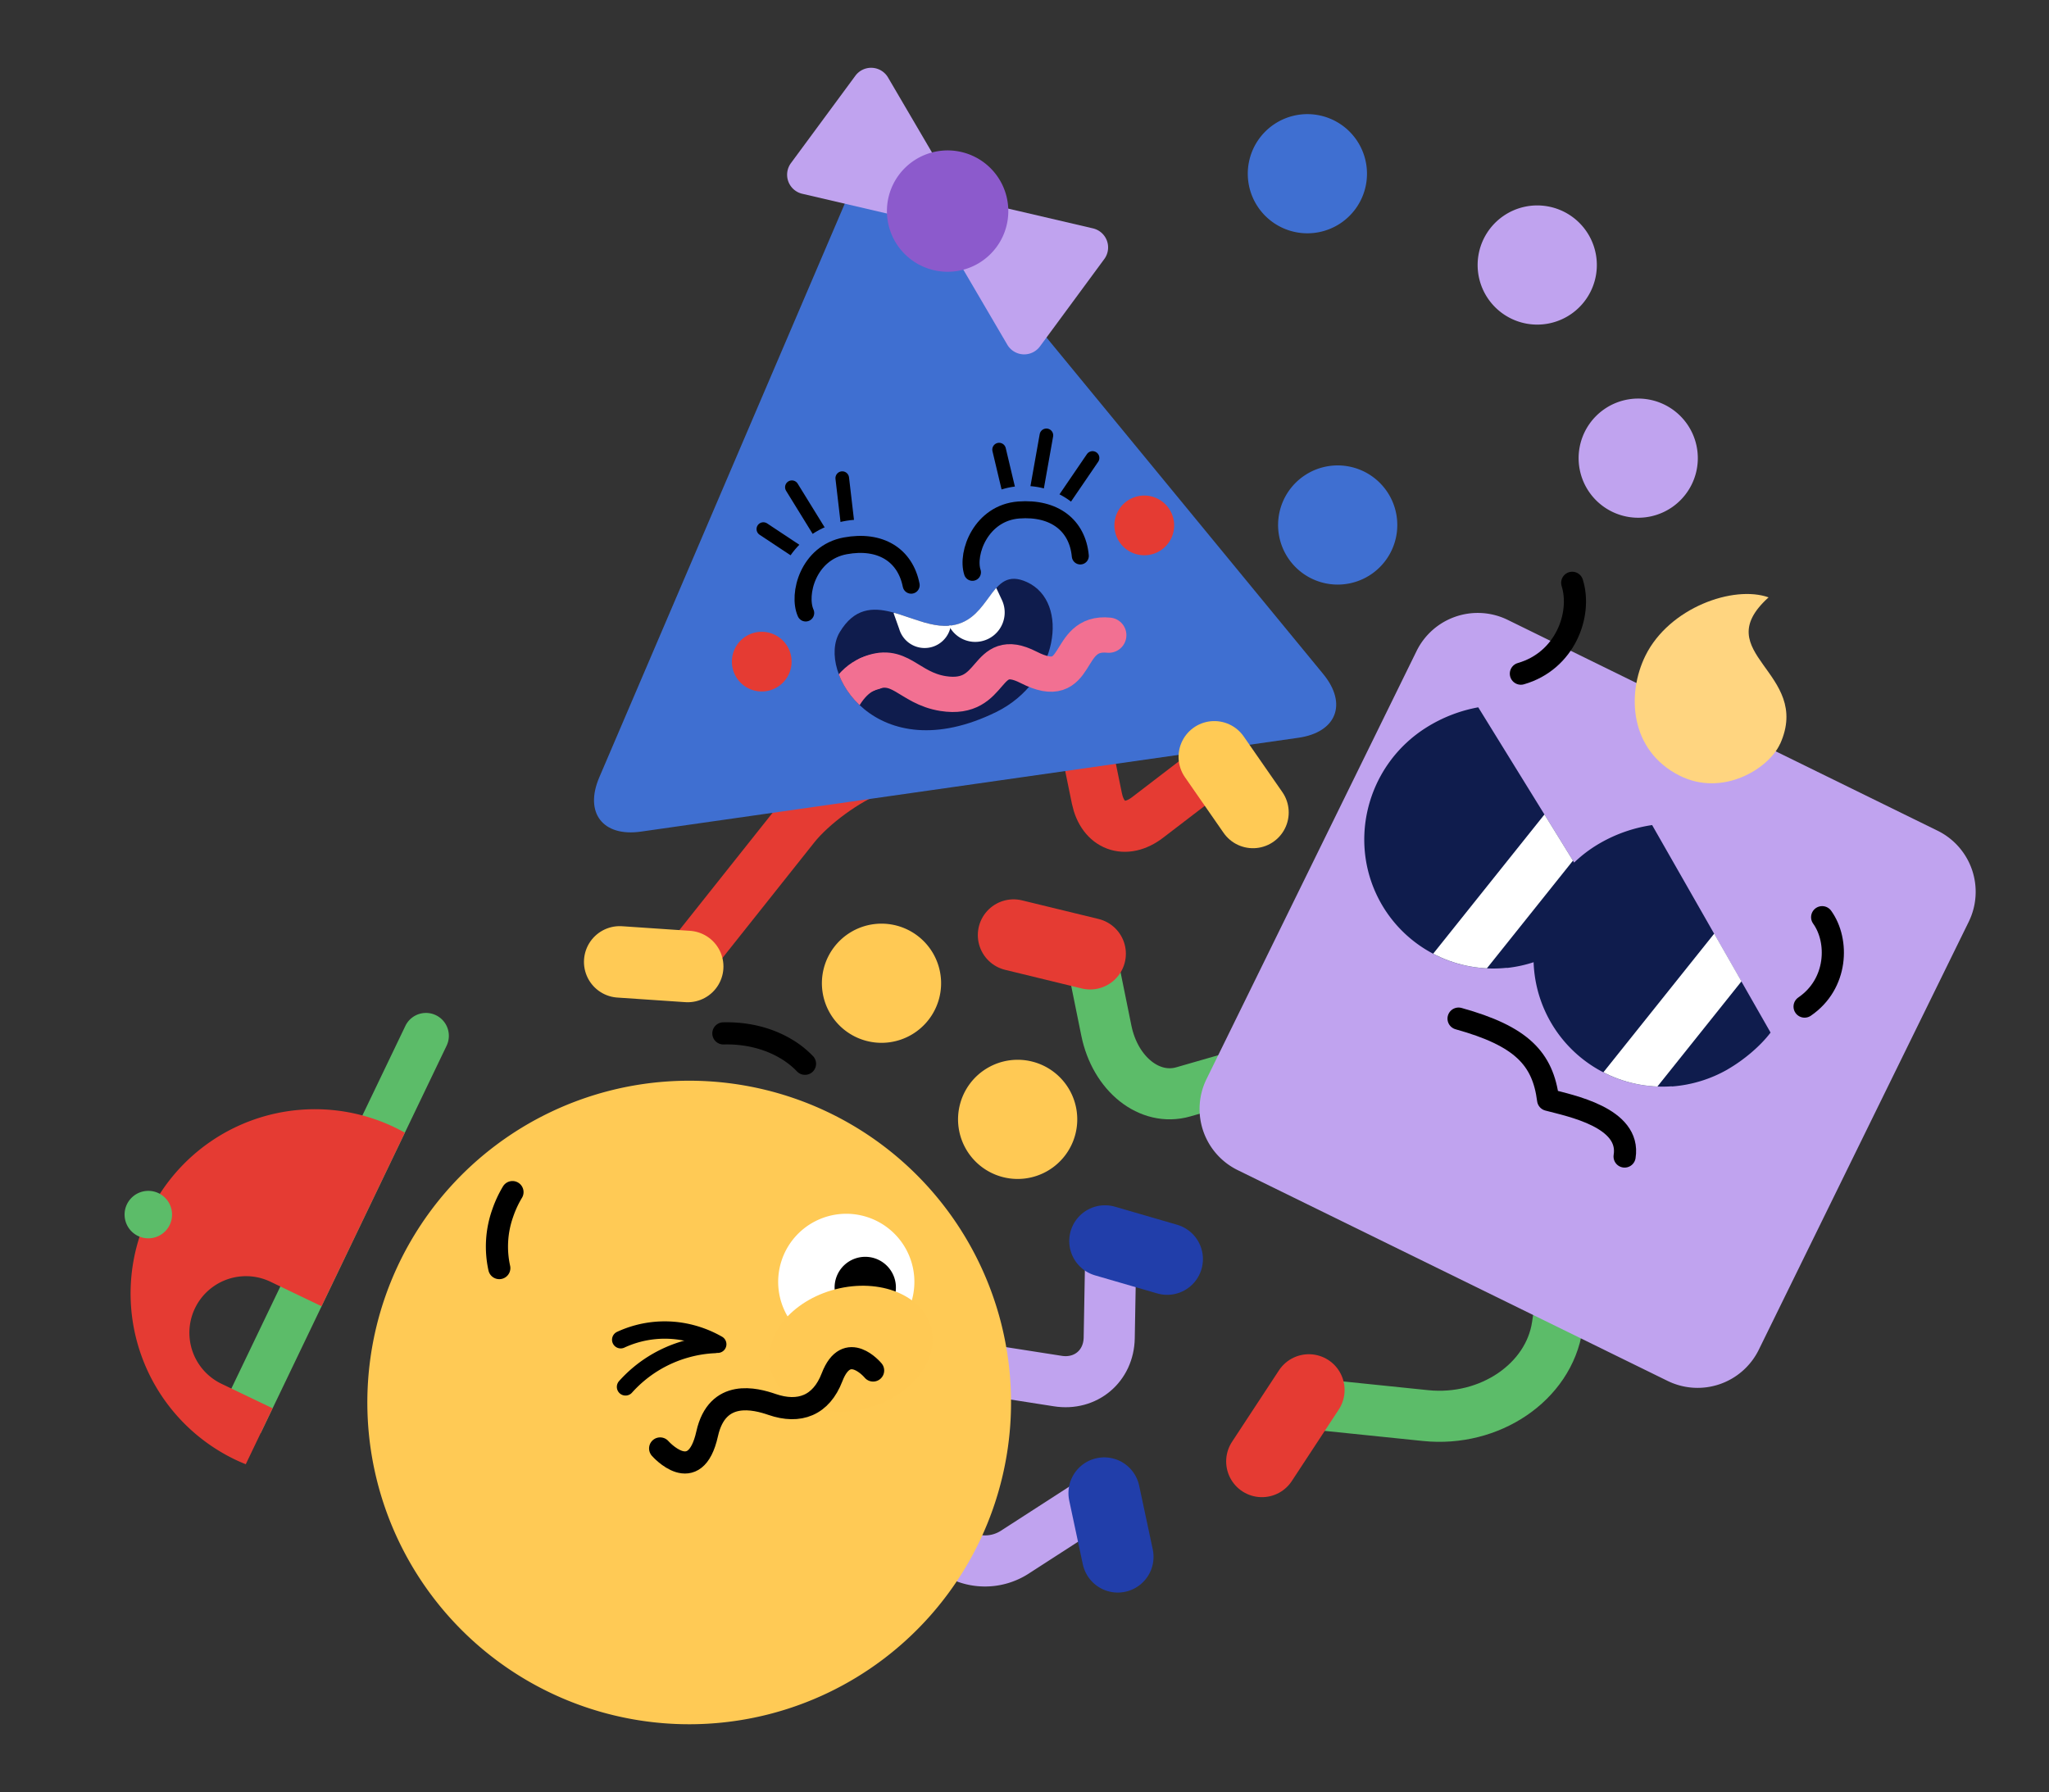<svg id="Layer_1" data-name="Layer 1" xmlns="http://www.w3.org/2000/svg" xmlns:xlink="http://www.w3.org/1999/xlink" viewBox="0 0 1069.54 935.62"><rect x="0" y="0" width="1069.54" height="935.62" fill="#333333" stroke="none"/><defs><style>.cls-1,.cls-11,.cls-15,.cls-16,.cls-17,.cls-2,.cls-20,.cls-21,.cls-22,.cls-26,.cls-3,.cls-5,.cls-9{fill:none;}.cls-2{stroke:#5cbc69;}.cls-11,.cls-2,.cls-21,.cls-9{stroke-width:26.67px;}.cls-11,.cls-3{stroke:#e53b33;}.cls-15,.cls-16,.cls-17,.cls-20,.cls-22,.cls-26,.cls-3,.cls-5{stroke-linecap:round;}.cls-15,.cls-16,.cls-17,.cls-22,.cls-26,.cls-3,.cls-9{stroke-miterlimit:10;}.cls-17,.cls-22,.cls-3{stroke-width:37.33px;}.cls-4{fill:#c0a3ef;}.cls-15,.cls-16,.cls-26,.cls-5{stroke:#000;}.cls-20,.cls-5{stroke-linejoin:round;}.cls-5{stroke-width:11.56px;}.cls-6{fill:#ffd580;}.cls-7{fill:#0f1c4d;}.cls-8{clip-path:url(#clip-path);}.cls-9{stroke:#fff;}.cls-10{clip-path:url(#clip-path-2);}.cls-12{fill:#3f6fd1;}.cls-13{fill:#8c5acc;}.cls-14{fill:#e53b33;}.cls-15{stroke-width:7.11px;}.cls-16{stroke-width:8.89px;}.cls-17{stroke:#ffca55;}.cls-18{clip-path:url(#clip-path-3);}.cls-19{fill:#fff;}.cls-20{stroke:#f27092;stroke-width:18.4px;}.cls-21{stroke:#c0a3ef;}.cls-22{stroke:#213eaa;}.cls-23{fill:#ffca55;}.cls-24{fill:#5cbc69;}.cls-25{fill:#ffc954;}.cls-26{stroke-width:9.06px;}</style><clipPath id="clip-path"><path class="cls-1" d="M744.84,379.63c-32.15,20-42.34,62.09-22.76,94a67.24,67.24,0,0,0,64.52,31.64l-.06.1a68.42,68.42,0,0,0,28.86-9.93c8.16-5.07,16.57-12.62,21.77-20L771.62,369.28a76.73,76.73,0,0,0-26.78,10.35"/></clipPath><clipPath id="clip-path-2"><path class="cls-1" d="M835.28,440.19c-32.84,18.85-44.49,60.54-26,93.12a67.28,67.28,0,0,0,63.4,33.86l-.06.1c4.43-.33,8.87-1.07,55.1,3.91l-3.43-32.06L862.42,430.78a77,77,0,0,0-27.14,9.41"/></clipPath><clipPath id="clip-path-3"><path class="cls-1" d="M495.42,326.69c-6.59.59-13.58-1.77-20.52-4.13-13.4-4.56-26.65-9.11-36.63,7.53-12.4,20.65,19.06,72.39,81.68,41.67,32.25-15.82,38.74-57.43,16.06-67.83a16.4,16.4,0,0,0-6.84-1.73c-13,0-14.15,22.73-33.75,24.49"/></clipPath></defs><path class="cls-2" d="M820.88,639.33l-8,53c-4.45,29.27-35.22,50.21-68.74,46.77l-63.17-6.5"/><path class="cls-2" d="M649.52,560.89l-31.84,9.18c-17.58,5.07-35.58-9.25-40.19-32l-8.87-43.68"/><line class="cls-3" x1="658.7" y1="763.03" x2="683.19" y2="725.73"/><line class="cls-3" x1="529.07" y1="488.23" x2="569.02" y2="497.95"/><path class="cls-4" d="M1027.63,481.29a35.54,35.54,0,0,0-16.26-47.57L787,323.65a35.57,35.57,0,0,0-47.58,16.27L629.79,563.37a35.54,35.54,0,0,0,16.26,47.57L870.47,721a35.57,35.57,0,0,0,47.58-16.27Z"/><path class="cls-5" d="M820.67,304.29c5.18,16.56-3.72,40.83-26.8,47.44"/><path class="cls-5" d="M951.13,478.88c8.85,12.3,8.14,34.86-9.17,46.68"/><path class="cls-4" d="M776.89,156.16a31.11,31.11,0,1,0,7.73-43.31,31.1,31.1,0,0,0-7.73,43.31"/><path class="cls-6" d="M929.12,388.46c-5.81,12.81-29.92,27.91-52.55,16.44-26-13.2-27.49-42.71-17.69-62.57,12.39-25.08,46-36.95,64.29-30.44-32.47,29.34,23,39,6,76.57"/><path class="cls-4" d="M829.6,257a31.11,31.11,0,1,0,7.73-43.31A31.11,31.11,0,0,0,829.6,257"/><path class="cls-7" d="M815.4,495.46a68.42,68.42,0,0,1-28.86,9.93.33.33,0,0,1,.06-.1,67.24,67.24,0,0,1-64.52-31.64c-19.58-31.93-9.39-74,22.76-94a76.73,76.73,0,0,1,26.78-10.35l65.55,106.16c-5.2,7.4-13.61,14.95-21.77,20"/><g class="cls-8"><line class="cls-9" x1="910.16" y1="316.47" x2="693.71" y2="587.37"/></g><path class="cls-7" d="M901.79,558.36a68.77,68.77,0,0,1-29.21,8.91l.06-.1a67.28,67.28,0,0,1-63.4-33.86c-18.46-32.58-6.8-74.27,26-93.12a76.9,76.9,0,0,1,27.14-9.41l61.83,108.34c-5.46,7.21-14.13,14.45-22.46,19.24"/><g class="cls-10"><line class="cls-9" x1="1005.73" y1="369.97" x2="789.28" y2="640.88"/></g><path class="cls-5" d="M761.34,531.83c32.82,9.12,44,20.82,46.75,42.41,11.5,3.08,43.21,9.18,39.92,29.6"/><path class="cls-11" d="M479.75,392.81l-24.29,8.93c-13.41,4.93-31.71,18.28-40.86,29.81L358,502.79"/><path class="cls-11" d="M560.37,357.34l12.19,59.54c3,14.43,14.82,18.86,26.5,9.9L634,400"/><path class="cls-12" d="M443,101.54c7.92-18.5,24.7-20.9,37.48-5.35L690.68,351.9c12.78,15.54,7,30.45-12.94,33.3l-343.18,49c-19.93,2.85-29.66-9.85-21.74-28.35Z"/><path class="cls-4" d="M488.36,82.82,463.51,40.41a10.22,10.22,0,0,0-17-.89L412.85,85.17a10.21,10.21,0,0,0,5.9,16l47.87,11.16Z"/><path class="cls-4" d="M522.66,108.08l47.86,11.16a10.22,10.22,0,0,1,5.91,16L542.81,180.9a10.22,10.22,0,0,1-17-.9l-24.84-42.4Z"/><path class="cls-13" d="M520.15,129a31.68,31.68,0,1,0-44.3,6.72,31.68,31.68,0,0,0,44.3-6.72"/><path class="cls-14" d="M611.68,268.32a15.59,15.59,0,1,1-20.38-8.39,15.6,15.6,0,0,1,20.38,8.39"/><path class="cls-14" d="M412,339.46a15.58,15.58,0,1,1-20.38-8.39A15.59,15.59,0,0,1,412,339.46"/><path class="cls-15" d="M534.88,291l-13.37-56.26M534.88,291l35.41-51.89M534.88,291,546.2,227.3"/><path class="cls-12" d="M495.31,300a40,40,0,1,0,33.3-45.8,40,40,0,0,0-33.3,45.8"/><path class="cls-16" d="M563.9,290.27c-1.49-16-13.55-25.38-32.1-24-19.69,1.5-27.48,22.54-24.21,32.54"/><path class="cls-15" d="M446.46,308.08l-48-31.84m48,31.84-6.82-58.44m6.82,58.44-33.11-53.7"/><path class="cls-12" d="M406.8,322.28c5.82,21.34,29,33.79,51.87,27.8s36.6-28.14,30.77-49.48-29-33.79-51.87-27.8S401,300.94,406.8,322.28"/><path class="cls-16" d="M475.61,305.53c-3.14-15.78-16.1-23.91-34.38-20.54-19.4,3.58-25,25.41-20.67,35.05"/><line class="cls-17" x1="654.02" y1="424.2" x2="633.85" y2="395.15"/><line class="cls-17" x1="323.48" y1="502.22" x2="358.96" y2="504.62"/><path class="cls-12" d="M692.11,304.61a31.11,31.11,0,1,1,36.64-24.36,31.11,31.11,0,0,1-36.64,24.36"/><path class="cls-12" d="M676.3,121.2a31.11,31.11,0,1,1,36.63-24.36A31.11,31.11,0,0,1,676.3,121.2"/><path class="cls-7" d="M520,371.76c-62.62,30.72-94.08-21-81.69-41.67,15.17-25.27,37.85-1.68,57.16-3.4,22.58-2,20.7-31.89,40.59-22.76,22.68,10.4,16.19,52-16.06,67.83"/><g class="cls-18"><path class="cls-19" d="M519,304.78l4,8.53a15.36,15.36,0,0,1-27.87,12.94l-4-8.53Z"/><path class="cls-19" d="M492.44,310.85l2.93,8.23a13.83,13.83,0,1,1-26,9.29l-2.94-8.24Z"/><path class="cls-20" d="M432.88,385.85s4.58-30.65,23.38-34.94"/></g><path class="cls-20" d="M452.89,352c16.8-7.6,21,7.22,39.41,10.12,27.55,4.34,20.85-25.83,44.59-13.7,28,14.29,18.32-19.21,41.87-16.78"/><path class="cls-21" d="M461.05,762.74l30.16,40.85a28.74,28.74,0,0,0,38.23,7L577,779.87"/><path class="cls-21" d="M448.9,704.94l103.27,16.14c14.55,2.28,26.55-7.81,26.82-22.54l.8-44.76"/><line class="cls-22" x1="583.46" y1="812.84" x2="576.37" y2="779.58"/><line class="cls-22" x1="609.24" y1="657.39" x2="576.79" y2="647.96"/><path class="cls-23" d="M401.46,895A168,168,0,1,0,197,773.94,168,168,0,0,0,401.46,895"/><path class="cls-24" d="M233.11,546l-97,202.22L114.6,737.85l97-202.22A11.93,11.93,0,1,1,233.11,546"/><path class="cls-14" d="M77.62,633.76A96.21,96.21,0,0,1,206,588.61c1.82.88,3.59,1.82,5.33,2.79L167.84,682l-26.65-12.78a29.55,29.55,0,0,0-25.56,53.29l26.65,12.78-14,29.22c-1.84-.75-3.68-1.53-5.5-2.41A96.21,96.21,0,0,1,77.62,633.76"/><path class="cls-24" d="M72.06,645.33a12.39,12.39,0,1,0-5.81-16.53,12.39,12.39,0,0,0,5.81,16.53"/><path class="cls-25" d="M490.22,521.26a31.11,31.11,0,1,1-22.25-38,31.11,31.11,0,0,1,22.25,38"/><path class="cls-25" d="M561.3,592.29a31.11,31.11,0,1,1-22.24-37.95,31.1,31.1,0,0,1,22.24,37.95"/><path class="cls-19" d="M452.51,635.4a35.55,35.55,0,1,1-44.65,23.12,35.55,35.55,0,0,1,44.65-23.12"/><path d="M466.74,666.89a16,16,0,1,1-20.4-9.78,16,16,0,0,1,20.4,9.78"/><path class="cls-5" d="M260.62,662.09a52.17,52.17,0,0,1,1.78-28.67,57.69,57.69,0,0,1,5.1-11"/><path class="cls-5" d="M377.59,539.55c11.57-.3,23.07,2.3,32.72,8.06a46.31,46.31,0,0,1,9.88,7.8"/><path class="cls-26" d="M326.51,724.11a66.53,66.53,0,0,1,31.55-19.68A65.41,65.41,0,0,1,373,702"/><path class="cls-26" d="M324,699.5a54.66,54.66,0,0,1,36.55-3.36,56.59,56.59,0,0,1,14.1,5.71"/><path class="cls-25" d="M452.11,735.28c23.15-5.94,38.35-24.66,34-41.83s-26.74-26.26-49.89-20.33-38.36,24.66-34,41.82,26.73,26.27,49.89,20.34"/><path class="cls-5" d="M344.58,756.26s18.21,20.76,24.54-7.64c5.28-23.69,25.3-18.29,33.86-15.34,14.22,4.9,25.65.6,31.34-14.2,7.72-20.09,21.43-3.52,21.43-3.52"/></svg>